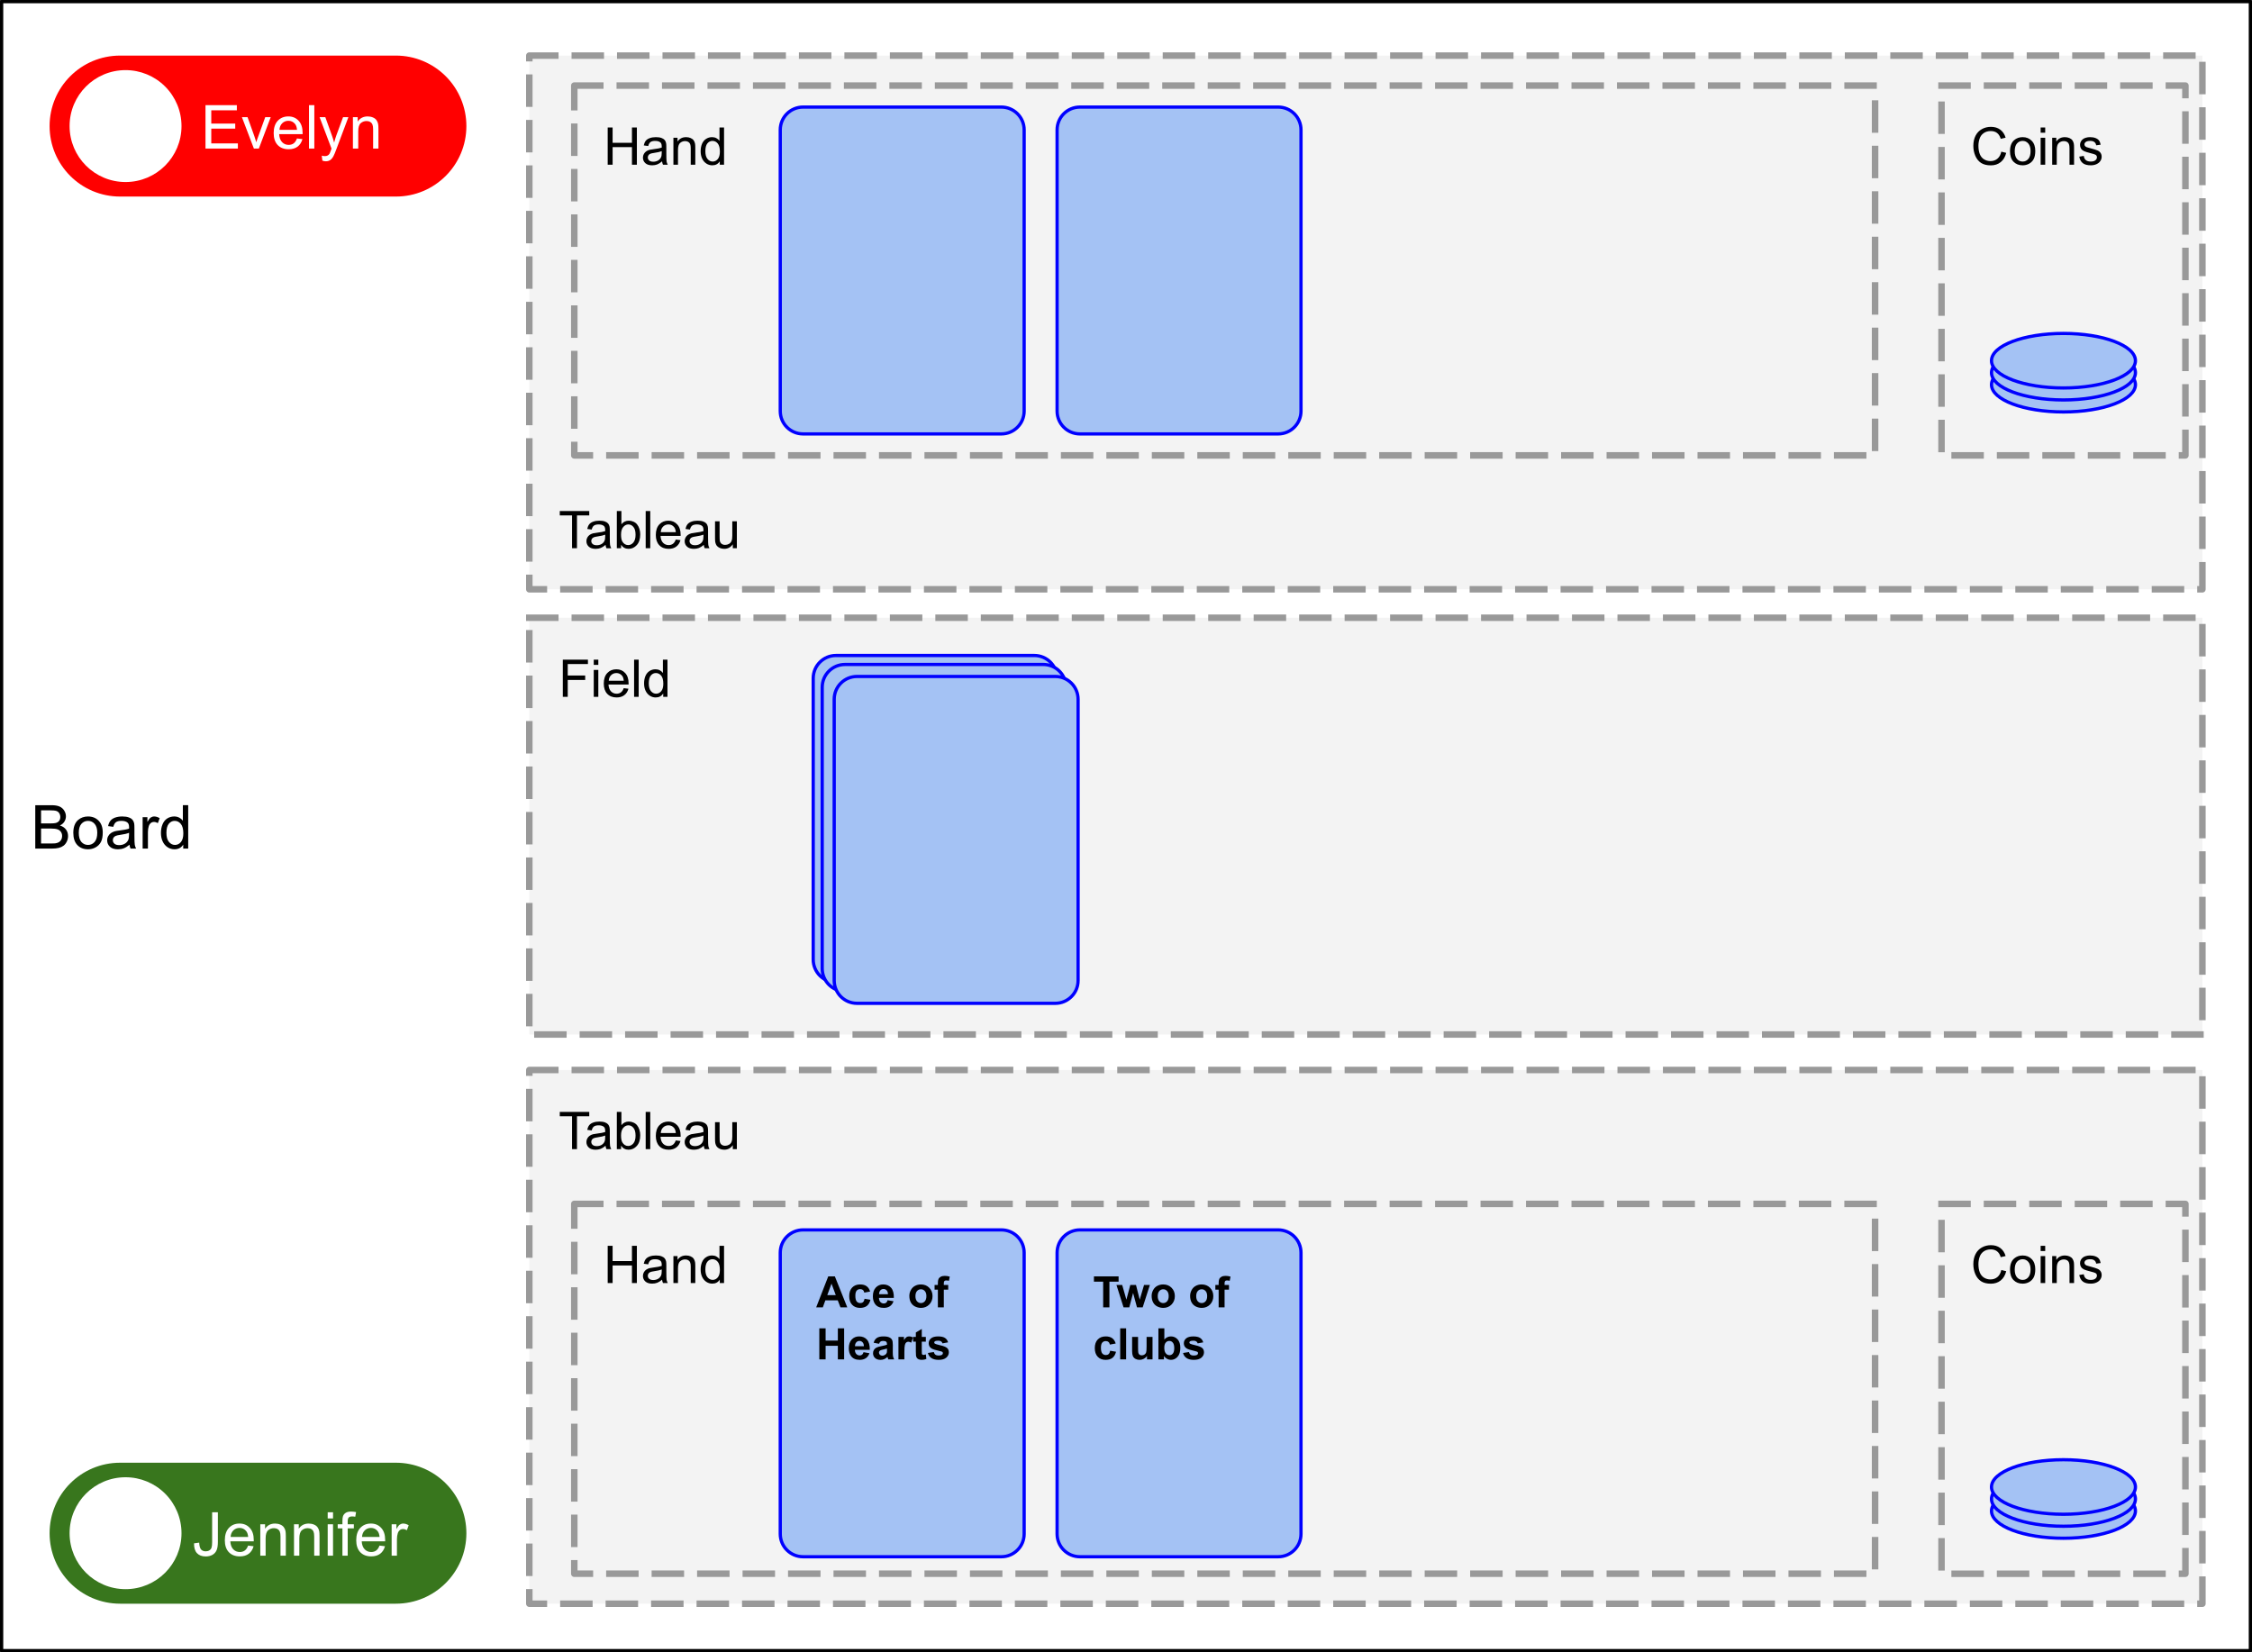 <?xml version="1.0" encoding="UTF-8" standalone="no"?>
<svg
   version="1.1"
   viewBox="0 0 693.315 508.685"
   fill="none"
   stroke="none"
   stroke-linecap="square"
   stroke-miterlimit="10"
   id="svg62"
   sodipodi:docname="board.svg"
   width="693.315"
   height="508.685"
   xmlns:inkscape="http://www.inkscape.org/namespaces/inkscape"
   xmlns:sodipodi="http://sodipodi.sourceforge.net/DTD/sodipodi-0.dtd"
   xmlns="http://www.w3.org/2000/svg"
   xmlns:svg="http://www.w3.org/2000/svg">
  <rect x="0" y="0" width="693.315" height="508.685" fill="#333333" stroke="none"/>
  <defs
     id="defs62" />
  <sodipodi:namedview
     id="namedview62"
     pagecolor="#ffffff"
     bordercolor="#000000"
     borderopacity="0.25"
     inkscape:showpageshadow="2"
     inkscape:pageopacity="0.0"
     inkscape:pagecheckerboard="0"
     inkscape:deskcolor="#d1d1d1"
     showgrid="false" />
  <clipPath
     id="p.0">
    <path
       d="M 0,0 H 960 V 720 H 0 Z"
       clip-rule="nonzero"
       id="path1" />
  </clipPath>
  <g
     clip-path="url(#p.0)"
     id="g62"
     transform="translate(-102.886,-41.038)">
    <path
       fill="#ffffff"
       d="m 103.386,41.538 h 692.315 v 507.685 h -692.315 z"
       fill-rule="evenodd"
       id="path3" />
    <path
       stroke="#000000"
       stroke-width="1"
       stroke-linejoin="round"
       stroke-linecap="butt"
       d="m 103.386,41.538 h 692.315 v 507.685 h -692.315 z"
       fill-rule="evenodd"
       id="path4" />
    <path
       fill="#000000"
       d="m 113.745,302.301 v -13.359 h 5.016 q 1.531,0 2.453,0.406 0.922,0.406 1.438,1.25 0.531,0.844 0.531,1.766 0,0.859 -0.469,1.625 -0.453,0.75 -1.391,1.203 1.203,0.359 1.859,1.219 0.656,0.859 0.656,2.016 0,0.938 -0.406,1.75 -0.391,0.797 -0.984,1.234 -0.578,0.438 -1.453,0.672 -0.875,0.219 -2.156,0.219 z m 1.781,-7.75 h 2.875 q 1.188,0 1.688,-0.141 0.672,-0.203 1.016,-0.672 0.344,-0.469 0.344,-1.172 0,-0.656 -0.328,-1.156 -0.312,-0.516 -0.906,-0.703 -0.594,-0.188 -2.031,-0.188 h -2.656 z m 0,6.172 h 3.312 q 0.859,0 1.203,-0.062 0.609,-0.109 1.016,-0.359 0.422,-0.266 0.688,-0.75 0.266,-0.484 0.266,-1.125 0,-0.75 -0.391,-1.297 -0.375,-0.547 -1.062,-0.766 -0.672,-0.234 -1.953,-0.234 h -3.078 z m 9.928,-3.266 q 0,-2.688 1.484,-3.969 1.25,-1.078 3.047,-1.078 2,0 3.266,1.312 1.266,1.297 1.266,3.609 0,1.859 -0.562,2.938 -0.562,1.062 -1.641,1.656 -1.062,0.594 -2.328,0.594 -2.031,0 -3.281,-1.297 -1.25,-1.312 -1.25,-3.766 z m 1.688,0 q 0,1.859 0.797,2.797 0.813,0.922 2.047,0.922 1.219,0 2.031,-0.922 0.812,-0.938 0.812,-2.844 0,-1.797 -0.812,-2.719 -0.812,-0.922 -2.031,-0.922 -1.234,0 -2.047,0.922 -0.797,0.906 -0.797,2.766 z m 15.61,3.656 q -0.922,0.766 -1.766,1.094 -0.828,0.312 -1.797,0.312 -1.594,0 -2.453,-0.781 -0.859,-0.781 -0.859,-1.984 0,-0.719 0.328,-1.297 0.328,-0.594 0.844,-0.938 0.531,-0.359 1.188,-0.547 0.469,-0.125 1.453,-0.25 1.984,-0.234 2.922,-0.562 0.016,-0.344 0.016,-0.422 0,-1 -0.469,-1.422 -0.625,-0.547 -1.875,-0.547 -1.156,0 -1.703,0.406 -0.547,0.406 -0.812,1.422 l -1.609,-0.219 q 0.219,-1.016 0.719,-1.641 0.5,-0.641 1.453,-0.984 0.953,-0.344 2.188,-0.344 1.25,0 2.016,0.297 0.781,0.281 1.141,0.734 0.375,0.438 0.516,1.109 0.078,0.422 0.078,1.516 v 2.188 q 0,2.281 0.109,2.891 0.109,0.594 0.406,1.156 h -1.703 q -0.266,-0.516 -0.328,-1.188 z m -0.141,-3.672 q -0.891,0.375 -2.672,0.625 -1.016,0.141 -1.438,0.328 -0.422,0.188 -0.656,0.531 -0.219,0.344 -0.219,0.781 0,0.656 0.5,1.094 0.5,0.438 1.453,0.438 0.938,0 1.672,-0.406 0.75,-0.422 1.094,-1.141 0.266,-0.562 0.266,-1.641 z m 4.188,4.859 v -9.672 h 1.469 v 1.469 q 0.562,-1.031 1.031,-1.359 0.484,-0.328 1.062,-0.328 0.828,0 1.688,0.531 l -0.562,1.516 q -0.609,-0.359 -1.203,-0.359 -0.547,0 -0.969,0.328 -0.422,0.328 -0.609,0.891 -0.281,0.875 -0.281,1.922 v 5.062 z m 12.494,0 v -1.219 q -0.906,1.438 -2.703,1.438 -1.156,0 -2.125,-0.641 -0.969,-0.641 -1.5,-1.781 -0.531,-1.141 -0.531,-2.625 0,-1.453 0.484,-2.625 0.484,-1.188 1.438,-1.812 0.969,-0.625 2.172,-0.625 0.875,0 1.547,0.375 0.688,0.359 1.109,0.953 v -4.797 h 1.641 v 13.359 z m -5.172,-4.828 q 0,1.859 0.781,2.781 0.781,0.922 1.844,0.922 1.078,0 1.828,-0.875 0.75,-0.891 0.75,-2.688 0,-1.984 -0.766,-2.906 -0.766,-0.938 -1.891,-0.938 -1.078,0 -1.812,0.891 -0.734,0.891 -0.734,2.812 z"
       fill-rule="nonzero"
       id="path5" />
    <path
       fill="#f3f3f3"
       d="m 265.845,231.223 h 515.087 v 128.315 h -515.087 z"
       fill-rule="evenodd"
       id="path6" />
    <path
       stroke="#999999"
       stroke-width="2"
       stroke-linejoin="round"
       stroke-linecap="butt"
       stroke-dasharray="8, 6"
       d="m 265.845,231.223 h 515.087 v 128.315 h -515.087 z"
       fill-rule="evenodd"
       id="path7" />
    <path
       fill="#000000"
       d="m 276.158,255.583 v -11.453 h 7.734 v 1.344 h -6.219 v 3.547 h 5.375 v 1.359 h -5.375 v 5.203 z m 9.523,-9.844 v -1.609 h 1.406 v 1.609 z m 0,9.844 v -8.297 h 1.406 v 8.297 z m 9.227,-2.672 1.453,0.172 q -0.344,1.281 -1.281,1.984 -0.922,0.703 -2.359,0.703 -1.828,0 -2.891,-1.125 -1.062,-1.125 -1.062,-3.141 0,-2.094 1.078,-3.25 1.078,-1.156 2.797,-1.156 1.656,0 2.703,1.141 1.062,1.125 1.062,3.172 0,0.125 0,0.375 h -6.188 q 0.078,1.375 0.766,2.109 0.703,0.719 1.734,0.719 0.781,0 1.328,-0.406 0.547,-0.406 0.859,-1.297 z m -4.609,-2.281 h 4.625 q -0.094,-1.047 -0.531,-1.562 -0.672,-0.812 -1.734,-0.812 -0.969,0 -1.641,0.656 -0.656,0.641 -0.719,1.719 z m 7.805,4.953 v -11.453 h 1.406 v 11.453 z m 8.961,0 v -1.047 q -0.781,1.234 -2.312,1.234 -1,0 -1.828,-0.547 -0.828,-0.547 -1.297,-1.531 -0.453,-0.984 -0.453,-2.25 0,-1.25 0.406,-2.25 0.422,-1.016 1.25,-1.547 0.828,-0.547 1.859,-0.547 0.75,0 1.328,0.312 0.594,0.312 0.953,0.828 v -4.109 h 1.406 v 11.453 z m -4.438,-4.141 q 0,1.594 0.672,2.391 0.672,0.781 1.578,0.781 0.922,0 1.562,-0.75 0.656,-0.766 0.656,-2.312 0,-1.703 -0.656,-2.5 -0.656,-0.797 -1.625,-0.797 -0.938,0 -1.562,0.766 -0.625,0.766 -0.625,2.422 z"
       fill-rule="nonzero"
       id="path8" />
    <path
       fill="#f3f3f3"
       d="m 265.845,370.467 h 515.087 v 164.315 h -515.087 z"
       fill-rule="evenodd"
       id="path9" />
    <path
       stroke="#999999"
       stroke-width="2"
       stroke-linejoin="round"
       stroke-linecap="butt"
       stroke-dasharray="8, 6"
       d="m 265.845,370.467 h 515.087 v 164.315 h -515.087 z"
       fill-rule="evenodd"
       id="path10" />
    <path
       fill="#000000"
       d="M 279.001,394.827 V 384.718 h -3.781 v -1.344 h 9.078 v 1.344 h -3.781 v 10.109 z m 10.312,-1.031 q -0.781,0.672 -1.5,0.953 -0.719,0.266 -1.547,0.266 -1.375,0 -2.109,-0.672 -0.734,-0.672 -0.734,-1.703 0,-0.609 0.281,-1.109 0.281,-0.516 0.719,-0.812 0.453,-0.312 1.016,-0.469 0.422,-0.109 1.25,-0.203 1.703,-0.203 2.516,-0.484 0,-0.297 0,-0.375 0,-0.859 -0.391,-1.203 -0.547,-0.484 -1.609,-0.484 -0.984,0 -1.469,0.359 -0.469,0.344 -0.688,1.219 l -1.375,-0.188 q 0.188,-0.875 0.609,-1.422 0.438,-0.547 1.25,-0.828 0.812,-0.297 1.875,-0.297 1.062,0 1.719,0.25 0.672,0.25 0.984,0.625 0.312,0.375 0.438,0.953 0.078,0.359 0.078,1.297 v 1.875 q 0,1.969 0.078,2.484 0.094,0.516 0.359,1 h -1.469 q -0.219,-0.438 -0.281,-1.031 z m -0.109,-3.141 q -0.766,0.312 -2.297,0.531 -0.875,0.125 -1.234,0.281 -0.359,0.156 -0.562,0.469 -0.188,0.297 -0.188,0.656 0,0.562 0.422,0.938 0.438,0.375 1.25,0.375 0.812,0 1.438,-0.344 0.641,-0.359 0.938,-0.984 0.234,-0.469 0.234,-1.406 z m 4.898,4.172 h -1.312 v -11.453 h 1.406 v 4.078 q 0.891,-1.109 2.281,-1.109 0.766,0 1.438,0.312 0.688,0.297 1.125,0.859 0.453,0.562 0.703,1.359 0.25,0.781 0.25,1.672 0,2.141 -1.062,3.312 -1.047,1.156 -2.531,1.156 -1.469,0 -2.297,-1.234 z m -0.016,-4.219 q 0,1.5 0.406,2.156 0.656,1.094 1.797,1.094 0.922,0 1.594,-0.797 0.672,-0.812 0.672,-2.391 0,-1.625 -0.656,-2.391 -0.641,-0.781 -1.547,-0.781 -0.922,0 -1.594,0.797 -0.672,0.797 -0.672,2.312 z m 7.586,4.219 v -11.453 h 1.406 v 11.453 z m 9.258,-2.672 1.453,0.172 q -0.344,1.281 -1.281,1.984 -0.922,0.703 -2.359,0.703 -1.828,0 -2.891,-1.125 -1.062,-1.125 -1.062,-3.141 0,-2.094 1.078,-3.25 1.078,-1.156 2.797,-1.156 1.656,0 2.703,1.141 1.062,1.125 1.062,3.172 0,0.125 0,0.375 h -6.188 q 0.078,1.375 0.766,2.109 0.703,0.719 1.734,0.719 0.781,0 1.328,-0.406 0.547,-0.406 0.859,-1.297 z m -4.609,-2.281 h 4.625 q -0.094,-1.047 -0.531,-1.562 -0.672,-0.812 -1.734,-0.812 -0.969,0 -1.641,0.656 -0.656,0.641 -0.719,1.719 z m 13.242,3.922 q -0.781,0.672 -1.5,0.953 -0.719,0.266 -1.547,0.266 -1.375,0 -2.109,-0.672 -0.734,-0.672 -0.734,-1.703 0,-0.609 0.281,-1.109 0.281,-0.516 0.719,-0.812 0.453,-0.312 1.016,-0.469 0.422,-0.109 1.25,-0.203 1.703,-0.203 2.516,-0.484 0,-0.297 0,-0.375 0,-0.859 -0.391,-1.203 -0.547,-0.484 -1.609,-0.484 -0.984,0 -1.469,0.359 -0.469,0.344 -0.688,1.219 l -1.375,-0.188 q 0.188,-0.875 0.609,-1.422 0.438,-0.547 1.25,-0.828 0.812,-0.297 1.875,-0.297 1.062,0 1.719,0.25 0.672,0.25 0.984,0.625 0.312,0.375 0.438,0.953 0.078,0.359 0.078,1.297 v 1.875 q 0,1.969 0.078,2.484 0.094,0.516 0.359,1 h -1.469 q -0.219,-0.438 -0.281,-1.031 z m -0.109,-3.141 q -0.766,0.312 -2.297,0.531 -0.875,0.125 -1.234,0.281 -0.359,0.156 -0.562,0.469 -0.188,0.297 -0.188,0.656 0,0.562 0.422,0.938 0.438,0.375 1.25,0.375 0.812,0 1.438,-0.344 0.641,-0.359 0.938,-0.984 0.234,-0.469 0.234,-1.406 z m 9.039,4.172 v -1.219 q -0.969,1.406 -2.641,1.406 -0.734,0 -1.375,-0.281 -0.625,-0.281 -0.938,-0.703 -0.312,-0.438 -0.438,-1.047 -0.078,-0.422 -0.078,-1.312 v -5.141 h 1.406 v 4.594 q 0,1.109 0.078,1.484 0.141,0.562 0.562,0.875 0.438,0.312 1.062,0.312 0.641,0 1.188,-0.312 0.562,-0.328 0.781,-0.891 0.234,-0.562 0.234,-1.625 v -4.438 h 1.406 v 8.297 z"
       fill-rule="nonzero"
       id="path11" />
    <path
       fill="#000000"
       fill-opacity="0"
       d="m 700.614,411.698 h 75.087 V 525.556 H 700.614 Z"
       fill-rule="evenodd"
       id="path12" />
    <path
       stroke="#999999"
       stroke-width="2"
       stroke-linejoin="round"
       stroke-linecap="butt"
       stroke-dasharray="8, 6"
       d="m 700.614,411.698 h 75.087 V 525.556 H 700.614 Z"
       fill-rule="evenodd"
       id="path13" />
    <path
       fill="#000000"
       d="m 719.02,432.043 1.516,0.375 q -0.469,1.875 -1.719,2.859 -1.234,0.984 -3.016,0.984 -1.859,0 -3.016,-0.75 -1.156,-0.766 -1.766,-2.188 -0.609,-1.438 -0.609,-3.078 0,-1.797 0.688,-3.125 0.688,-1.328 1.938,-2.016 1.266,-0.703 2.781,-0.703 1.719,0 2.891,0.875 1.172,0.875 1.641,2.469 l -1.5,0.344 q -0.391,-1.25 -1.156,-1.812 -0.75,-0.578 -1.906,-0.578 -1.312,0 -2.203,0.641 -0.891,0.625 -1.25,1.703 -0.359,1.062 -0.359,2.188 0,1.469 0.422,2.562 0.438,1.078 1.328,1.625 0.906,0.531 1.953,0.531 1.266,0 2.141,-0.734 0.891,-0.734 1.203,-2.172 z m 2.68,-0.141 q 0,-2.297 1.281,-3.406 1.078,-0.922 2.609,-0.922 1.719,0 2.797,1.125 1.094,1.109 1.094,3.094 0,1.594 -0.484,2.516 -0.484,0.922 -1.406,1.438 -0.906,0.5 -2,0.5 -1.734,0 -2.812,-1.109 -1.078,-1.125 -1.078,-3.234 z m 1.453,0 q 0,1.594 0.688,2.391 0.703,0.797 1.75,0.797 1.047,0 1.734,-0.797 0.703,-0.797 0.703,-2.438 0,-1.531 -0.703,-2.328 -0.688,-0.797 -1.734,-0.797 -1.047,0 -1.75,0.797 -0.688,0.781 -0.688,2.375 z m 7.977,-5.688 v -1.609 h 1.406 v 1.609 z m 0,9.844 v -8.297 h 1.406 v 8.297 z m 3.555,0 v -8.297 h 1.266 v 1.172 q 0.906,-1.359 2.641,-1.359 0.75,0 1.375,0.266 0.625,0.266 0.938,0.703 0.312,0.438 0.438,1.047 0.078,0.391 0.078,1.359 v 5.109 h -1.406 v -5.047 q 0,-0.859 -0.172,-1.281 -0.156,-0.438 -0.578,-0.688 -0.406,-0.25 -0.969,-0.25 -0.906,0 -1.562,0.578 -0.641,0.562 -0.641,2.156 v 4.531 z m 8.336,-2.484 1.391,-0.219 q 0.109,0.844 0.641,1.297 0.547,0.438 1.5,0.438 0.969,0 1.438,-0.391 0.469,-0.406 0.469,-0.938 0,-0.469 -0.406,-0.75 -0.297,-0.188 -1.438,-0.469 -1.547,-0.391 -2.156,-0.672 -0.594,-0.297 -0.906,-0.797 -0.297,-0.5 -0.297,-1.109 0,-0.562 0.25,-1.031 0.25,-0.469 0.688,-0.781 0.328,-0.25 0.891,-0.406 0.578,-0.172 1.219,-0.172 0.984,0 1.719,0.281 0.734,0.281 1.078,0.766 0.359,0.469 0.5,1.281 l -1.375,0.188 q -0.094,-0.641 -0.547,-1 -0.453,-0.359 -1.266,-0.359 -0.969,0 -1.391,0.328 -0.406,0.312 -0.406,0.734 0,0.281 0.172,0.5 0.172,0.219 0.531,0.375 0.219,0.078 1.25,0.359 1.484,0.391 2.078,0.656 0.594,0.25 0.922,0.734 0.344,0.484 0.344,1.203 0,0.703 -0.422,1.328 -0.406,0.609 -1.188,0.953 -0.766,0.344 -1.734,0.344 -1.625,0 -2.469,-0.672 -0.844,-0.672 -1.078,-2 z"
       fill-rule="nonzero"
       id="path14" />
    <path
       fill="#000000"
       fill-opacity="0"
       d="M 279.693,411.693 H 680.165 V 525.551 H 279.693 Z"
       fill-rule="evenodd"
       id="path15" />
    <path
       stroke="#999999"
       stroke-width="2"
       stroke-linejoin="round"
       stroke-linecap="butt"
       stroke-dasharray="8, 6"
       d="M 279.693,411.693 H 680.165 V 525.551 H 279.693 Z"
       fill-rule="evenodd"
       id="path16" />
    <path
       fill="#000000"
       d="m 289.974,436.053 v -11.453 h 1.516 v 4.703 h 5.953 v -4.703 h 1.516 v 11.453 h -1.516 v -5.406 h -5.953 v 5.406 z m 16.742,-1.031 q -0.781,0.672 -1.5,0.953 -0.719,0.266 -1.547,0.266 -1.375,0 -2.109,-0.672 -0.734,-0.672 -0.734,-1.703 0,-0.609 0.281,-1.109 0.281,-0.516 0.719,-0.812 0.453,-0.312 1.016,-0.469 0.422,-0.109 1.25,-0.203 1.703,-0.203 2.516,-0.484 0,-0.297 0,-0.375 0,-0.859 -0.391,-1.203 -0.547,-0.484 -1.609,-0.484 -0.984,0 -1.469,0.359 -0.469,0.344 -0.688,1.219 l -1.375,-0.188 q 0.188,-0.875 0.609,-1.422 0.438,-0.547 1.25,-0.828 0.812,-0.297 1.875,-0.297 1.062,0 1.719,0.25 0.672,0.25 0.984,0.625 0.312,0.375 0.438,0.953 0.078,0.359 0.078,1.297 v 1.875 q 0,1.969 0.078,2.484 0.094,0.516 0.359,1 h -1.469 q -0.219,-0.438 -0.281,-1.031 z m -0.109,-3.141 q -0.766,0.312 -2.297,0.531 -0.875,0.125 -1.234,0.281 -0.359,0.156 -0.562,0.469 -0.188,0.297 -0.188,0.656 0,0.562 0.422,0.938 0.438,0.375 1.25,0.375 0.812,0 1.438,-0.344 0.641,-0.359 0.938,-0.984 0.234,-0.469 0.234,-1.406 z m 3.602,4.172 v -8.297 h 1.266 v 1.172 q 0.906,-1.359 2.641,-1.359 0.75,0 1.375,0.266 0.625,0.266 0.938,0.703 0.312,0.438 0.438,1.047 0.078,0.391 0.078,1.359 v 5.109 h -1.406 v -5.047 q 0,-0.859 -0.172,-1.281 -0.156,-0.438 -0.578,-0.688 -0.406,-0.25 -0.969,-0.25 -0.906,0 -1.562,0.578 -0.641,0.562 -0.641,2.156 v 4.531 z m 14.273,0 v -1.047 q -0.781,1.234 -2.312,1.234 -1,0 -1.828,-0.547 -0.828,-0.547 -1.297,-1.531 -0.453,-0.984 -0.453,-2.25 0,-1.25 0.406,-2.25 0.422,-1.016 1.25,-1.547 0.828,-0.547 1.859,-0.547 0.75,0 1.328,0.312 0.594,0.312 0.953,0.828 v -4.109 h 1.406 v 11.453 z m -4.438,-4.141 q 0,1.594 0.672,2.391 0.672,0.781 1.578,0.781 0.922,0 1.562,-0.75 0.656,-0.766 0.656,-2.312 0,-1.703 -0.656,-2.5 -0.656,-0.797 -1.625,-0.797 -0.938,0 -1.562,0.766 -0.625,0.766 -0.625,2.422 z"
       fill-rule="nonzero"
       id="path17" />
    <path
       fill="#ff0000"
       d="m 118.155,79.853 v 0 c 0,-11.985 9.716,-21.701 21.701,-21.701 h 84.913 v 0 c 5.755,0 11.275,2.286 15.345,6.356 4.07,4.07 6.356,9.589 6.356,15.345 v 0 0 c 0,11.985 -9.716,21.701 -21.701,21.701 h -84.913 c -11.985,0 -21.701,-9.716 -21.701,-21.701 z"
       fill-rule="evenodd"
       id="path18" />
    <path
       fill="#ffffff"
       d="M 166.15,86.773 V 73.414 h 9.656 v 1.578 h -7.875 v 4.094 h 7.375 v 1.562 h -7.375 v 4.547 h 8.188 v 1.578 z m 14.897,0 -3.688,-9.672 h 1.734 l 2.078,5.797 q 0.328,0.938 0.625,1.938 0.203,-0.766 0.609,-1.828 l 2.141,-5.906 h 1.688 l -3.656,9.672 z m 13.266,-3.109 1.688,0.203 q -0.406,1.484 -1.484,2.312 -1.078,0.812 -2.766,0.812 -2.125,0 -3.375,-1.297 -1.234,-1.312 -1.234,-3.672 0,-2.453 1.25,-3.797 1.266,-1.344 3.266,-1.344 1.938,0 3.156,1.328 1.234,1.312 1.234,3.703 0,0.156 0,0.438 h -7.219 q 0.094,1.594 0.906,2.453 0.812,0.844 2.016,0.844 0.906,0 1.547,-0.469 0.641,-0.484 1.016,-1.516 z m -5.391,-2.656 h 5.406 q -0.109,-1.219 -0.625,-1.828 -0.781,-0.953 -2.031,-0.953 -1.125,0 -1.906,0.766 -0.766,0.75 -0.844,2.016 z m 9.094,5.766 V 73.414 h 1.641 V 86.773 Z m 4.114,3.719 -0.188,-1.531 q 0.547,0.141 0.938,0.141 0.547,0 0.875,-0.188 0.328,-0.172 0.547,-0.5 0.156,-0.25 0.5,-1.219 0.047,-0.141 0.141,-0.406 l -3.672,-9.688 h 1.766 l 2.016,5.594 q 0.391,1.078 0.703,2.25 0.281,-1.125 0.672,-2.203 l 2.078,-5.641 h 1.641 l -3.688,9.828 q -0.594,1.609 -0.922,2.203 -0.438,0.812 -1,1.188 -0.562,0.375 -1.344,0.375 -0.484,0 -1.062,-0.203 z m 9.406,-3.719 v -9.672 h 1.469 v 1.375 q 1.062,-1.594 3.078,-1.594 0.875,0 1.609,0.312 0.734,0.312 1.094,0.828 0.375,0.5 0.516,1.203 0.094,0.453 0.094,1.594 v 5.953 h -1.641 v -5.891 q 0,-1 -0.203,-1.484 -0.188,-0.5 -0.672,-0.797 -0.484,-0.297 -1.141,-0.297 -1.047,0 -1.812,0.672 -0.75,0.656 -0.75,2.516 v 5.281 z"
       fill-rule="nonzero"
       id="path19" />
    <path
       fill="#ffffff"
       d="m 124.31,79.853 v 0 c 0,-9.515 7.713,-17.228 17.228,-17.228 v 0 c 4.569,0 8.951,1.815 12.182,5.046 3.231,3.231 5.046,7.613 5.046,12.182 v 0 c 0,9.515 -7.713,17.228 -17.228,17.228 v 0 c -9.515,0 -17.228,-7.713 -17.228,-17.228 z"
       fill-rule="evenodd"
       id="path20" />
    <path
       fill="#f3f3f3"
       d="m 265.845,58.152 h 515.087 V 222.467 h -515.087 z"
       fill-rule="evenodd"
       id="path21" />
    <path
       stroke="#999999"
       stroke-width="2"
       stroke-linejoin="round"
       stroke-linecap="butt"
       stroke-dasharray="8, 6"
       d="m 265.845,58.152 h 515.087 V 222.467 h -515.087 z"
       fill-rule="evenodd"
       id="path22" />
    <path
       fill="#000000"
       d="m 279.001,209.827 v -10.109 h -3.781 v -1.344 h 9.078 v 1.344 h -3.781 v 10.109 z m 10.312,-1.031 q -0.781,0.672 -1.5,0.953 -0.719,0.266 -1.547,0.266 -1.375,0 -2.109,-0.672 -0.734,-0.672 -0.734,-1.703 0,-0.609 0.281,-1.109 0.281,-0.516 0.719,-0.812 0.453,-0.312 1.016,-0.469 0.422,-0.109 1.25,-0.203 1.703,-0.203 2.516,-0.484 0,-0.297 0,-0.375 0,-0.859 -0.391,-1.203 -0.547,-0.484 -1.609,-0.484 -0.984,0 -1.469,0.359 -0.469,0.344 -0.688,1.219 l -1.375,-0.188 q 0.188,-0.875 0.609,-1.422 0.438,-0.547 1.25,-0.828 0.812,-0.297 1.875,-0.297 1.062,0 1.719,0.25 0.672,0.25 0.984,0.625 0.312,0.375 0.438,0.953 0.078,0.359 0.078,1.297 v 1.875 q 0,1.969 0.078,2.484 0.094,0.516 0.359,1 h -1.469 q -0.219,-0.438 -0.281,-1.031 z m -0.109,-3.141 q -0.766,0.312 -2.297,0.531 -0.875,0.125 -1.234,0.281 -0.359,0.156 -0.562,0.469 -0.188,0.297 -0.188,0.656 0,0.562 0.422,0.938 0.438,0.375 1.25,0.375 0.812,0 1.438,-0.344 0.641,-0.359 0.938,-0.984 0.234,-0.469 0.234,-1.406 z m 4.898,4.172 h -1.312 v -11.453 h 1.406 v 4.078 q 0.891,-1.109 2.281,-1.109 0.766,0 1.438,0.312 0.688,0.297 1.125,0.859 0.453,0.562 0.703,1.359 0.25,0.781 0.25,1.672 0,2.141 -1.062,3.312 -1.047,1.156 -2.531,1.156 -1.469,0 -2.297,-1.234 z m -0.016,-4.219 q 0,1.5 0.406,2.156 0.656,1.094 1.797,1.094 0.922,0 1.594,-0.797 0.672,-0.812 0.672,-2.391 0,-1.625 -0.656,-2.391 -0.641,-0.781 -1.547,-0.781 -0.922,0 -1.594,0.797 -0.672,0.797 -0.672,2.312 z m 7.586,4.219 v -11.453 h 1.406 v 11.453 z m 9.258,-2.672 1.453,0.172 q -0.344,1.281 -1.281,1.984 -0.922,0.703 -2.359,0.703 -1.828,0 -2.891,-1.125 -1.062,-1.125 -1.062,-3.141 0,-2.094 1.078,-3.25 1.078,-1.156 2.797,-1.156 1.656,0 2.703,1.141 1.062,1.125 1.062,3.172 0,0.125 0,0.375 h -6.188 q 0.078,1.375 0.766,2.109 0.703,0.719 1.734,0.719 0.781,0 1.328,-0.406 0.547,-0.406 0.859,-1.297 z m -4.609,-2.281 h 4.625 q -0.094,-1.047 -0.531,-1.562 -0.672,-0.812 -1.734,-0.812 -0.969,0 -1.641,0.656 -0.656,0.641 -0.719,1.719 z m 13.242,3.922 q -0.781,0.672 -1.5,0.953 -0.719,0.266 -1.547,0.266 -1.375,0 -2.109,-0.672 -0.734,-0.672 -0.734,-1.703 0,-0.609 0.281,-1.109 0.281,-0.516 0.719,-0.812 0.453,-0.312 1.016,-0.469 0.422,-0.109 1.25,-0.203 1.703,-0.203 2.516,-0.484 0,-0.297 0,-0.375 0,-0.859 -0.391,-1.203 -0.547,-0.484 -1.609,-0.484 -0.984,0 -1.469,0.359 -0.469,0.344 -0.688,1.219 l -1.375,-0.188 q 0.188,-0.875 0.609,-1.422 0.438,-0.547 1.25,-0.828 0.812,-0.297 1.875,-0.297 1.062,0 1.719,0.25 0.672,0.25 0.984,0.625 0.312,0.375 0.438,0.953 0.078,0.359 0.078,1.297 v 1.875 q 0,1.969 0.078,2.484 0.094,0.516 0.359,1 h -1.469 q -0.219,-0.438 -0.281,-1.031 z m -0.109,-3.141 q -0.766,0.312 -2.297,0.531 -0.875,0.125 -1.234,0.281 -0.359,0.156 -0.562,0.469 -0.188,0.297 -0.188,0.656 0,0.562 0.422,0.938 0.438,0.375 1.25,0.375 0.812,0 1.438,-0.344 0.641,-0.359 0.938,-0.984 0.234,-0.469 0.234,-1.406 z m 9.039,4.172 v -1.219 q -0.969,1.406 -2.641,1.406 -0.734,0 -1.375,-0.281 -0.625,-0.281 -0.938,-0.703 -0.312,-0.438 -0.438,-1.047 -0.078,-0.422 -0.078,-1.312 v -5.141 h 1.406 v 4.594 q 0,1.109 0.078,1.484 0.141,0.562 0.562,0.875 0.438,0.312 1.062,0.312 0.641,0 1.188,-0.312 0.562,-0.328 0.781,-0.891 0.234,-0.562 0.234,-1.625 v -4.438 h 1.406 v 8.297 z"
       fill-rule="nonzero"
       id="path23" />
    <path
       fill="#38761d"
       d="m 118.155,513.079 v 0 c 0,-11.985 9.716,-21.701 21.701,-21.701 h 84.913 v 0 c 5.755,0 11.275,2.286 15.345,6.356 4.07,4.07 6.356,9.589 6.356,15.345 v 0 0 c 0,11.985 -9.716,21.701 -21.701,21.701 h -84.913 c -11.985,0 -21.701,-9.716 -21.701,-21.701 z"
       fill-rule="evenodd"
       id="path24" />
    <path
       fill="#ffffff"
       d="m 162.616,516.202 1.594,-0.219 q 0.078,1.531 0.578,2.109 0.516,0.562 1.422,0.562 0.656,0 1.141,-0.297 0.484,-0.312 0.656,-0.828 0.188,-0.531 0.188,-1.688 v -9.203 h 1.766 v 9.109 q 0,1.672 -0.406,2.594 -0.406,0.922 -1.281,1.406 -0.875,0.484 -2.062,0.484 -1.75,0 -2.688,-1.016 -0.938,-1.016 -0.906,-3.016 z m 16.656,0.688 1.688,0.203 q -0.406,1.484 -1.484,2.312 -1.078,0.812 -2.766,0.812 -2.125,0 -3.375,-1.297 -1.234,-1.312 -1.234,-3.672 0,-2.453 1.25,-3.797 1.266,-1.344 3.266,-1.344 1.938,0 3.156,1.328 1.234,1.312 1.234,3.703 0,0.156 0,0.438 h -7.219 q 0.094,1.594 0.906,2.453 0.812,0.844 2.016,0.844 0.906,0 1.547,-0.469 0.641,-0.484 1.016,-1.516 z m -5.391,-2.656 h 5.406 q -0.109,-1.219 -0.625,-1.828 -0.781,-0.953 -2.031,-0.953 -1.125,0 -1.906,0.766 -0.766,0.75 -0.844,2.016 z m 9.141,5.766 v -9.672 h 1.469 v 1.375 q 1.062,-1.594 3.078,-1.594 0.875,0 1.609,0.312 0.734,0.312 1.094,0.828 0.375,0.5 0.516,1.203 0.094,0.453 0.094,1.594 v 5.953 h -1.641 v -5.891 q 0,-1 -0.203,-1.484 -0.188,-0.5 -0.672,-0.797 -0.484,-0.297 -1.141,-0.297 -1.047,0 -1.812,0.672 -0.75,0.656 -0.75,2.516 v 5.281 z m 10.376,0 v -9.672 h 1.469 v 1.375 q 1.062,-1.594 3.078,-1.594 0.875,0 1.609,0.312 0.734,0.312 1.094,0.828 0.375,0.5 0.516,1.203 0.094,0.453 0.094,1.594 v 5.953 h -1.641 v -5.891 q 0,-1 -0.203,-1.484 -0.188,-0.5 -0.672,-0.797 -0.484,-0.297 -1.141,-0.297 -1.047,0 -1.812,0.672 -0.75,0.656 -0.75,2.516 v 5.281 z M 203.774,508.53 v -1.891 h 1.641 V 508.53 Z m 0,11.469 v -9.672 h 1.641 v 9.672 z m 4.535,0 v -8.406 h -1.453 v -1.266 h 1.453 v -1.031 q 0,-0.969 0.172,-1.453 0.234,-0.641 0.828,-1.031 0.594,-0.391 1.672,-0.391 0.688,0 1.531,0.156 l -0.25,1.438 q -0.5,-0.094 -0.953,-0.094 -0.75,0 -1.062,0.328 -0.312,0.312 -0.312,1.188 v 0.891 h 1.891 v 1.266 h -1.891 v 8.406 z m 11.418,-3.109 1.688,0.203 q -0.406,1.484 -1.484,2.312 -1.078,0.812 -2.766,0.812 -2.125,0 -3.375,-1.297 -1.234,-1.312 -1.234,-3.672 0,-2.453 1.25,-3.797 1.266,-1.344 3.266,-1.344 1.938,0 3.156,1.328 1.234,1.312 1.234,3.703 0,0.156 0,0.438 h -7.219 q 0.094,1.594 0.906,2.453 0.812,0.844 2.016,0.844 0.906,0 1.547,-0.469 0.641,-0.484 1.016,-1.516 z m -5.391,-2.656 h 5.406 q -0.109,-1.219 -0.625,-1.828 -0.781,-0.953 -2.031,-0.953 -1.125,0 -1.906,0.766 -0.766,0.75 -0.844,2.016 z m 9.126,5.766 v -9.672 h 1.469 v 1.469 q 0.562,-1.031 1.031,-1.359 0.484,-0.328 1.062,-0.328 0.828,0 1.688,0.531 l -0.562,1.516 q -0.609,-0.359 -1.203,-0.359 -0.547,0 -0.969,0.328 -0.422,0.328 -0.609,0.891 -0.281,0.875 -0.281,1.922 v 5.062 z"
       fill-rule="nonzero"
       id="path25" />
    <path
       fill="#ffffff"
       d="m 124.31,513.079 v 0 c 0,-9.515 7.713,-17.228 17.228,-17.228 v 0 c 4.569,0 8.951,1.815 12.182,5.046 3.231,3.231 5.046,7.613 5.046,12.182 v 0 c 0,9.515 -7.713,17.228 -17.228,17.228 v 0 c -9.515,0 -17.228,-7.713 -17.228,-17.228 z"
       fill-rule="evenodd"
       id="path26" />
    <path
       fill="#a4c2f4"
       d="m 343.101,426.718 v 0 c 0,-3.878 3.144,-7.022 7.022,-7.022 h 61.042 c 1.862,0 3.648,0.74 4.965,2.057 1.317,1.317 2.057,3.103 2.057,4.965 v 86.586 c 0,3.878 -3.144,7.022 -7.022,7.022 h -61.042 c -3.878,0 -7.022,-3.144 -7.022,-7.022 z"
       fill-rule="evenodd"
       id="path27" />
    <path
       stroke="#0000ff"
       stroke-width="1"
       stroke-linejoin="round"
       stroke-linecap="butt"
       d="m 343.101,426.718 v 0 c 0,-3.878 3.144,-7.022 7.022,-7.022 h 61.042 c 1.862,0 3.648,0.74 4.965,2.057 1.317,1.317 2.057,3.103 2.057,4.965 v 86.586 c 0,3.878 -3.144,7.022 -7.022,7.022 h -61.042 c -3.878,0 -7.022,-3.144 -7.022,-7.022 z"
       fill-rule="evenodd"
       id="path28" />
    <path
       fill="#000000"
       d="m 363.736,443.552 h -2.094 l -0.844,-2.172 h -3.812 l -0.781,2.172 h -2.047 l 3.719,-9.547 h 2.031 z m -3.547,-3.781 -1.312,-3.531 -1.297,3.531 z m 10.578,-1.094 -1.797,0.328 q -0.094,-0.531 -0.422,-0.797 -0.328,-0.281 -0.828,-0.281 -0.688,0 -1.094,0.469 -0.406,0.469 -0.406,1.578 0,1.234 0.406,1.75 0.422,0.5 1.109,0.5 0.531,0 0.859,-0.297 0.328,-0.297 0.469,-1.031 l 1.797,0.312 q -0.281,1.234 -1.078,1.875 -0.797,0.625 -2.125,0.625 -1.516,0 -2.422,-0.953 -0.906,-0.953 -0.906,-2.656 0,-1.703 0.906,-2.656 0.906,-0.953 2.453,-0.953 1.266,0 2,0.547 0.75,0.531 1.078,1.641 z m 5.381,2.672 1.828,0.312 q -0.344,1 -1.109,1.531 -0.766,0.516 -1.891,0.516 -1.812,0 -2.672,-1.172 -0.688,-0.953 -0.688,-2.391 0,-1.719 0.891,-2.688 0.906,-0.969 2.281,-0.969 1.547,0 2.438,1.016 0.891,1.016 0.844,3.125 h -4.578 q 0.016,0.812 0.438,1.266 0.422,0.453 1.062,0.453 0.422,0 0.719,-0.234 0.297,-0.234 0.438,-0.766 z m 0.109,-1.844 q -0.016,-0.797 -0.406,-1.203 -0.391,-0.422 -0.953,-0.422 -0.594,0 -0.984,0.438 -0.391,0.438 -0.391,1.188 z m 6.584,0.5 q 0,-0.922 0.453,-1.766 0.453,-0.859 1.266,-1.297 0.828,-0.453 1.844,-0.453 1.562,0 2.562,1.016 1.016,1.016 1.016,2.578 0,1.562 -1.016,2.594 -1.016,1.031 -2.547,1.031 -0.953,0 -1.812,-0.422 -0.859,-0.438 -1.312,-1.266 -0.453,-0.828 -0.453,-2.016 z m 1.875,0.094 q 0,1.031 0.484,1.578 0.5,0.547 1.203,0.547 0.719,0 1.203,-0.547 0.484,-0.547 0.484,-1.594 0,-1.016 -0.484,-1.562 -0.484,-0.547 -1.203,-0.547 -0.703,0 -1.203,0.547 -0.484,0.547 -0.484,1.578 z m 5.891,-3.453 h 1.016 v -0.531 q 0,-0.859 0.188,-1.281 0.188,-0.438 0.672,-0.703 0.5,-0.281 1.266,-0.281 0.781,0 1.531,0.234 l -0.25,1.281 q -0.438,-0.109 -0.844,-0.109 -0.391,0 -0.562,0.188 -0.172,0.188 -0.172,0.703 v 0.5 h 1.359 v 1.438 h -1.359 v 5.469 h -1.828 v -5.469 h -1.016 z"
       fill-rule="nonzero"
       id="path29" />
    <path
       fill="#000000"
       d="m 355.127,459.552 v -9.547 h 1.938 v 3.766 h 3.766 v -3.766 h 1.938 v 9.547 h -1.938 v -4.172 h -3.766 v 4.172 z m 13.61,-2.203 1.828,0.312 q -0.344,1 -1.109,1.531 -0.766,0.516 -1.891,0.516 -1.812,0 -2.672,-1.172 -0.688,-0.953 -0.688,-2.391 0,-1.719 0.891,-2.688 0.906,-0.969 2.281,-0.969 1.547,0 2.438,1.016 0.891,1.016 0.844,3.125 h -4.578 q 0.016,0.812 0.438,1.266 0.422,0.453 1.062,0.453 0.422,0 0.719,-0.234 0.297,-0.234 0.438,-0.766 z m 0.109,-1.844 q -0.016,-0.797 -0.406,-1.203 -0.391,-0.422 -0.953,-0.422 -0.594,0 -0.984,0.438 -0.391,0.438 -0.391,1.188 z m 4.678,-0.75 -1.672,-0.312 q 0.281,-1 0.969,-1.469 0.688,-0.484 2.031,-0.484 1.219,0 1.812,0.297 0.609,0.281 0.844,0.734 0.25,0.438 0.25,1.625 l -0.016,2.141 q 0,0.906 0.078,1.344 0.094,0.422 0.344,0.922 h -1.812 q -0.078,-0.188 -0.172,-0.547 -0.047,-0.156 -0.078,-0.203 -0.469,0.453 -1,0.688 -0.531,0.219 -1.141,0.219 -1.062,0 -1.688,-0.578 -0.609,-0.578 -0.609,-1.469 0,-0.578 0.281,-1.031 0.281,-0.469 0.781,-0.703 0.516,-0.25 1.469,-0.438 1.281,-0.234 1.766,-0.453 v -0.172 q 0,-0.531 -0.266,-0.75 -0.25,-0.234 -0.969,-0.234 -0.484,0 -0.766,0.203 -0.266,0.188 -0.438,0.672 z m 2.438,1.484 q -0.344,0.109 -1.109,0.281 -0.766,0.156 -1,0.312 -0.359,0.25 -0.359,0.641 0,0.391 0.281,0.672 0.297,0.281 0.734,0.281 0.5,0 0.953,-0.328 0.328,-0.25 0.438,-0.609 0.062,-0.234 0.062,-0.891 z m 5.35,3.312 h -1.828 v -6.906 h 1.703 v 0.984 q 0.438,-0.703 0.781,-0.922 0.344,-0.219 0.797,-0.219 0.625,0 1.203,0.344 l -0.562,1.594 q -0.469,-0.297 -0.859,-0.297 -0.391,0 -0.656,0.219 -0.266,0.203 -0.422,0.766 -0.156,0.547 -0.156,2.297 z m 6.609,-6.906 v 1.453 h -1.25 v 2.781 q 0,0.844 0.031,0.984 0.047,0.141 0.172,0.234 0.125,0.094 0.312,0.094 0.25,0 0.734,-0.172 l 0.156,1.422 q -0.641,0.266 -1.453,0.266 -0.484,0 -0.891,-0.156 -0.391,-0.172 -0.578,-0.438 -0.188,-0.266 -0.266,-0.719 -0.047,-0.312 -0.047,-1.281 v -3.016 H 383.998 v -1.453 h 0.844 v -1.375 l 1.828,-1.078 v 2.453 z m 0.626,4.938 1.828,-0.281 q 0.125,0.531 0.484,0.812 0.359,0.266 1,0.266 0.703,0 1.062,-0.25 0.25,-0.188 0.25,-0.484 0,-0.219 -0.141,-0.359 -0.125,-0.125 -0.609,-0.234 -2.203,-0.484 -2.797,-0.891 -0.828,-0.562 -0.828,-1.562 0,-0.891 0.703,-1.5 0.719,-0.609 2.203,-0.609 1.422,0 2.109,0.469 0.703,0.453 0.953,1.359 l -1.719,0.312 q -0.109,-0.406 -0.422,-0.609 -0.312,-0.219 -0.891,-0.219 -0.719,0 -1.031,0.203 -0.203,0.141 -0.203,0.359 0,0.203 0.188,0.344 0.234,0.172 1.688,0.516 1.469,0.328 2.062,0.812 0.562,0.484 0.562,1.359 0,0.953 -0.797,1.641 -0.781,0.672 -2.344,0.672 -1.406,0 -2.234,-0.562 -0.828,-0.578 -1.078,-1.562 z"
       fill-rule="nonzero"
       id="path30" />
    <path
       fill="#000000"
       fill-opacity="0"
       d="m 700.614,67.386 h 75.087 V 181.244 H 700.614 Z"
       fill-rule="evenodd"
       id="path31" />
    <path
       stroke="#999999"
       stroke-width="2"
       stroke-linejoin="round"
       stroke-linecap="butt"
       stroke-dasharray="8, 6"
       d="m 700.614,67.386 h 75.087 V 181.244 H 700.614 Z"
       fill-rule="evenodd"
       id="path32" />
    <path
       fill="#000000"
       d="m 719.02,87.73 1.516,0.375 q -0.469,1.875 -1.719,2.859 -1.234,0.984 -3.016,0.984 -1.859,0 -3.016,-0.75 -1.156,-0.766 -1.766,-2.188 -0.609,-1.438 -0.609,-3.078 0,-1.797 0.688,-3.125 0.688,-1.328 1.938,-2.016 1.266,-0.703 2.781,-0.703 1.719,0 2.891,0.875 1.172,0.875 1.641,2.469 l -1.5,0.344 q -0.391,-1.25 -1.156,-1.812 -0.75,-0.578 -1.906,-0.578 -1.312,0 -2.203,0.641 -0.891,0.625 -1.25,1.703 -0.359,1.062 -0.359,2.188 0,1.469 0.422,2.562 0.438,1.078 1.328,1.625 0.906,0.531 1.953,0.531 1.266,0 2.141,-0.734 0.891,-0.734 1.203,-2.172 z m 2.68,-0.141 q 0,-2.297 1.281,-3.406 1.078,-0.922 2.609,-0.922 1.719,0 2.797,1.125 1.094,1.109 1.094,3.094 0,1.594 -0.484,2.516 -0.484,0.922 -1.406,1.438 -0.906,0.5 -2,0.5 -1.734,0 -2.812,-1.109 -1.078,-1.125 -1.078,-3.234 z m 1.453,0 q 0,1.594 0.688,2.391 0.703,0.797 1.75,0.797 1.047,0 1.734,-0.797 0.703,-0.797 0.703,-2.438 0,-1.531 -0.703,-2.328 -0.688,-0.797 -1.734,-0.797 -1.047,0 -1.75,0.797 -0.688,0.781 -0.688,2.375 z m 7.977,-5.688 V 80.293 h 1.406 v 1.609 z m 0,9.844 V 83.449 h 1.406 v 8.297 z m 3.555,0 V 83.449 h 1.266 v 1.172 q 0.906,-1.359 2.641,-1.359 0.75,0 1.375,0.266 0.625,0.266 0.938,0.703 0.312,0.438 0.438,1.047 0.078,0.391 0.078,1.359 v 5.109 h -1.406 V 86.699 q 0,-0.859 -0.172,-1.281 -0.156,-0.438 -0.578,-0.688 -0.406,-0.25 -0.969,-0.25 -0.906,0 -1.562,0.578 -0.641,0.562 -0.641,2.156 v 4.531 z m 8.336,-2.484 1.391,-0.219 q 0.109,0.844 0.641,1.297 0.547,0.438 1.5,0.438 0.969,0 1.438,-0.391 0.469,-0.406 0.469,-0.938 0,-0.469 -0.406,-0.75 -0.297,-0.188 -1.438,-0.469 -1.547,-0.391 -2.156,-0.672 -0.594,-0.297 -0.906,-0.797 -0.297,-0.5 -0.297,-1.109 0,-0.562 0.25,-1.031 0.25,-0.469 0.688,-0.781 0.328,-0.25 0.891,-0.406 0.578,-0.172 1.219,-0.172 0.984,0 1.719,0.281 0.734,0.281 1.078,0.766 0.359,0.469 0.5,1.281 l -1.375,0.188 q -0.094,-0.641 -0.547,-1 -0.453,-0.359 -1.266,-0.359 -0.969,0 -1.391,0.328 -0.406,0.312 -0.406,0.734 0,0.281 0.172,0.5 0.172,0.219 0.531,0.375 0.219,0.078 1.25,0.359 1.484,0.391 2.078,0.656 0.594,0.25 0.922,0.734 0.344,0.484 0.344,1.203 0,0.703 -0.422,1.328 -0.406,0.609 -1.188,0.953 -0.766,0.344 -1.734,0.344 -1.625,0 -2.469,-0.672 -0.844,-0.672 -1.078,-2 z"
       fill-rule="nonzero"
       id="path33" />
    <path
       fill="#000000"
       fill-opacity="0"
       d="M 279.693,67.386 H 680.165 V 181.244 H 279.693 Z"
       fill-rule="evenodd"
       id="path34" />
    <path
       stroke="#999999"
       stroke-width="2"
       stroke-linejoin="round"
       stroke-linecap="butt"
       stroke-dasharray="8, 6"
       d="M 279.693,67.386 H 680.165 V 181.244 H 279.693 Z"
       fill-rule="evenodd"
       id="path35" />
    <path
       fill="#000000"
       d="M 289.974,91.746 V 80.293 h 1.516 v 4.703 h 5.953 v -4.703 h 1.516 V 91.746 h -1.516 v -5.406 h -5.953 v 5.406 z m 16.742,-1.031 q -0.781,0.672 -1.5,0.953 -0.719,0.266 -1.547,0.266 -1.375,0 -2.109,-0.672 -0.734,-0.672 -0.734,-1.703 0,-0.609 0.281,-1.109 0.281,-0.516 0.719,-0.812 0.453,-0.312 1.016,-0.469 0.422,-0.109 1.25,-0.203 1.703,-0.203 2.516,-0.484 0,-0.297 0,-0.375 0,-0.859 -0.391,-1.203 -0.547,-0.484 -1.609,-0.484 -0.984,0 -1.469,0.359 -0.469,0.344 -0.688,1.219 l -1.375,-0.188 q 0.188,-0.875 0.609,-1.422 0.438,-0.547 1.25,-0.828 0.812,-0.297 1.875,-0.297 1.062,0 1.719,0.25 0.672,0.25 0.984,0.625 0.312,0.375 0.438,0.953 0.078,0.359 0.078,1.297 v 1.875 q 0,1.969 0.078,2.484 0.094,0.516 0.359,1 h -1.469 q -0.219,-0.438 -0.281,-1.031 z m -0.109,-3.141 q -0.766,0.312 -2.297,0.531 -0.875,0.125 -1.234,0.281 -0.359,0.156 -0.562,0.469 -0.188,0.297 -0.188,0.656 0,0.562 0.422,0.938 0.438,0.375 1.25,0.375 0.812,0 1.438,-0.344 0.641,-0.359 0.938,-0.984 0.234,-0.469 0.234,-1.406 z m 3.602,4.172 v -8.297 h 1.266 v 1.172 q 0.906,-1.359 2.641,-1.359 0.75,0 1.375,0.266 0.625,0.266 0.938,0.703 0.312,0.438 0.438,1.047 0.078,0.391 0.078,1.359 v 5.109 h -1.406 v -5.047 q 0,-0.859 -0.172,-1.281 -0.156,-0.438 -0.578,-0.688 -0.406,-0.25 -0.969,-0.25 -0.906,0 -1.562,0.578 -0.641,0.562 -0.641,2.156 v 4.531 z m 14.273,0 v -1.047 q -0.781,1.234 -2.312,1.234 -1,0 -1.828,-0.547 -0.828,-0.547 -1.297,-1.531 -0.453,-0.984 -0.453,-2.25 0,-1.25 0.406,-2.25 0.422,-1.016 1.25,-1.547 0.828,-0.547 1.859,-0.547 0.75,0 1.328,0.312 0.594,0.312 0.953,0.828 v -4.109 h 1.406 V 91.746 Z m -4.438,-4.141 q 0,1.594 0.672,2.391 0.672,0.781 1.578,0.781 0.922,0 1.562,-0.75 0.656,-0.766 0.656,-2.312 0,-1.703 -0.656,-2.5 -0.656,-0.797 -1.625,-0.797 -0.938,0 -1.562,0.766 -0.625,0.766 -0.625,2.422 z"
       fill-rule="nonzero"
       id="path36" />
    <path
       fill="#a4c2f4"
       d="m 428.332,426.718 v 0 c 0,-3.878 3.144,-7.022 7.022,-7.022 h 61.042 c 1.862,0 3.648,0.74 4.965,2.057 1.317,1.317 2.057,3.103 2.057,4.965 v 86.586 c 0,3.878 -3.144,7.022 -7.022,7.022 h -61.042 c -3.878,0 -7.022,-3.144 -7.022,-7.022 z"
       fill-rule="evenodd"
       id="path37" />
    <path
       stroke="#0000ff"
       stroke-width="1"
       stroke-linejoin="round"
       stroke-linecap="butt"
       d="m 428.332,426.718 v 0 c 0,-3.878 3.144,-7.022 7.022,-7.022 h 61.042 c 1.862,0 3.648,0.74 4.965,2.057 1.317,1.317 2.057,3.103 2.057,4.965 v 86.586 c 0,3.878 -3.144,7.022 -7.022,7.022 h -61.042 c -3.878,0 -7.022,-3.144 -7.022,-7.022 z"
       fill-rule="evenodd"
       id="path38" />
    <path
       fill="#000000"
       d="m 442.514,443.552 v -7.922 h -2.844 v -1.625 h 7.594 v 1.625 h -2.828 v 7.922 z m 6.277,0 -2.188,-6.906 h 1.766 l 1.297,4.531 1.203,-4.531 h 1.75 l 1.156,4.531 1.328,-4.531 h 1.797 l -2.219,6.906 h -1.75 l -1.203,-4.438 -1.172,4.438 z m 8.648,-3.547 q 0,-0.922 0.453,-1.766 0.453,-0.859 1.266,-1.297 0.828,-0.453 1.844,-0.453 1.562,0 2.562,1.016 1.016,1.016 1.016,2.578 0,1.562 -1.016,2.594 -1.016,1.031 -2.547,1.031 -0.953,0 -1.812,-0.422 -0.859,-0.438 -1.312,-1.266 -0.453,-0.828 -0.453,-2.016 z m 1.875,0.094 q 0,1.031 0.484,1.578 0.5,0.547 1.203,0.547 0.719,0 1.203,-0.547 0.484,-0.547 0.484,-1.594 0,-1.016 -0.484,-1.562 -0.484,-0.547 -1.203,-0.547 -0.703,0 -1.203,0.547 -0.484,0.547 -0.484,1.578 z m 9.969,-0.094 q 0,-0.922 0.453,-1.766 0.453,-0.859 1.266,-1.297 0.828,-0.453 1.844,-0.453 1.562,0 2.562,1.016 1.016,1.016 1.016,2.578 0,1.562 -1.016,2.594 -1.016,1.031 -2.547,1.031 -0.953,0 -1.812,-0.422 -0.859,-0.438 -1.312,-1.266 -0.453,-0.828 -0.453,-2.016 z m 1.875,0.094 q 0,1.031 0.484,1.578 0.5,0.547 1.203,0.547 0.719,0 1.203,-0.547 0.484,-0.547 0.484,-1.594 0,-1.016 -0.484,-1.562 -0.484,-0.547 -1.203,-0.547 -0.703,0 -1.203,0.547 -0.484,0.547 -0.484,1.578 z m 5.891,-3.453 h 1.016 v -0.531 q 0,-0.859 0.188,-1.281 0.188,-0.438 0.672,-0.703 0.5,-0.281 1.266,-0.281 0.781,0 1.531,0.234 l -0.25,1.281 q -0.438,-0.109 -0.844,-0.109 -0.391,0 -0.562,0.188 -0.172,0.188 -0.172,0.703 v 0.5 h 1.359 v 1.438 h -1.359 v 5.469 h -1.828 v -5.469 h -1.016 z"
       fill-rule="nonzero"
       id="path39" />
    <path
       fill="#000000"
       d="m 446.373,454.677 -1.797,0.328 q -0.094,-0.531 -0.422,-0.797 -0.328,-0.281 -0.828,-0.281 -0.688,0 -1.094,0.469 -0.406,0.469 -0.406,1.578 0,1.234 0.406,1.75 0.422,0.5 1.109,0.5 0.531,0 0.859,-0.297 0.328,-0.297 0.469,-1.031 l 1.797,0.312 q -0.281,1.234 -1.078,1.875 -0.797,0.625 -2.125,0.625 -1.516,0 -2.422,-0.953 -0.906,-0.953 -0.906,-2.656 0,-1.703 0.906,-2.656 0.906,-0.953 2.453,-0.953 1.266,0 2,0.547 0.75,0.531 1.078,1.641 z m 1.381,4.875 v -9.547 h 1.828 v 9.547 z m 8.25,0 v -1.031 q -0.375,0.547 -1,0.875 -0.609,0.312 -1.281,0.312 -0.703,0 -1.266,-0.297 -0.547,-0.312 -0.797,-0.859 -0.234,-0.562 -0.234,-1.531 v -4.375 h 1.828 v 3.172 q 0,1.453 0.094,1.781 0.109,0.328 0.375,0.531 0.266,0.188 0.672,0.188 0.469,0 0.844,-0.25 0.375,-0.266 0.5,-0.641 0.141,-0.391 0.141,-1.875 v -2.906 h 1.828 v 6.906 z m 3.516,0 v -9.547 h 1.828 v 3.438 q 0.844,-0.953 2.016,-0.953 1.25,0 2.078,0.922 0.828,0.906 0.828,2.609 0,1.781 -0.844,2.734 -0.844,0.953 -2.047,0.953 -0.594,0 -1.172,-0.297 -0.562,-0.297 -0.984,-0.875 v 1.016 z m 1.812,-3.609 q 0,1.078 0.344,1.594 0.469,0.734 1.266,0.734 0.609,0 1.031,-0.516 0.422,-0.531 0.422,-1.641 0,-1.188 -0.438,-1.703 -0.422,-0.531 -1.094,-0.531 -0.656,0 -1.094,0.516 -0.438,0.516 -0.438,1.547 z m 5.766,1.641 1.828,-0.281 q 0.125,0.531 0.484,0.812 0.359,0.266 1,0.266 0.703,0 1.062,-0.25 0.25,-0.188 0.25,-0.484 0,-0.219 -0.141,-0.359 -0.125,-0.125 -0.609,-0.234 -2.203,-0.484 -2.797,-0.891 -0.828,-0.562 -0.828,-1.562 0,-0.891 0.703,-1.5 0.719,-0.609 2.203,-0.609 1.422,0 2.109,0.469 0.703,0.453 0.953,1.359 l -1.719,0.312 q -0.109,-0.406 -0.422,-0.609 -0.312,-0.219 -0.891,-0.219 -0.719,0 -1.031,0.203 -0.203,0.141 -0.203,0.359 0,0.203 0.188,0.344 0.234,0.172 1.688,0.516 1.469,0.328 2.062,0.812 0.562,0.484 0.562,1.359 0,0.953 -0.797,1.641 -0.781,0.672 -2.344,0.672 -1.406,0 -2.234,-0.562 -0.828,-0.578 -1.078,-1.562 z"
       fill-rule="nonzero"
       id="path40" />
    <path
       fill="#a4c2f4"
       d="m 343.101,81.022 v 0 c 0,-3.878 3.144,-7.022 7.022,-7.022 h 61.042 c 1.862,0 3.648,0.74 4.965,2.057 1.317,1.317 2.057,3.103 2.057,4.965 v 86.586 c 0,3.878 -3.144,7.022 -7.022,7.022 h -61.042 c -3.878,0 -7.022,-3.144 -7.022,-7.022 z"
       fill-rule="evenodd"
       id="path41" />
    <path
       stroke="#0000ff"
       stroke-width="1"
       stroke-linejoin="round"
       stroke-linecap="butt"
       d="m 343.101,81.022 v 0 c 0,-3.878 3.144,-7.022 7.022,-7.022 h 61.042 c 1.862,0 3.648,0.74 4.965,2.057 1.317,1.317 2.057,3.103 2.057,4.965 v 86.586 c 0,3.878 -3.144,7.022 -7.022,7.022 h -61.042 c -3.878,0 -7.022,-3.144 -7.022,-7.022 z"
       fill-rule="evenodd"
       id="path42" />
    <path
       fill="#a4c2f4"
       d="m 428.332,81.022 v 0 c 0,-3.878 3.144,-7.022 7.022,-7.022 h 61.042 c 1.862,0 3.648,0.74 4.965,2.057 1.317,1.317 2.057,3.103 2.057,4.965 v 86.586 c 0,3.878 -3.144,7.022 -7.022,7.022 h -61.042 c -3.878,0 -7.022,-3.144 -7.022,-7.022 z"
       fill-rule="evenodd"
       id="path43" />
    <path
       stroke="#0000ff"
       stroke-width="1"
       stroke-linejoin="round"
       stroke-linecap="butt"
       d="m 428.332,81.022 v 0 c 0,-3.878 3.144,-7.022 7.022,-7.022 h 61.042 c 1.862,0 3.648,0.74 4.965,2.057 1.317,1.317 2.057,3.103 2.057,4.965 v 86.586 c 0,3.878 -3.144,7.022 -7.022,7.022 h -61.042 c -3.878,0 -7.022,-3.144 -7.022,-7.022 z"
       fill-rule="evenodd"
       id="path44" />
    <path
       fill="#a4c2f4"
       d="m 353.246,249.869 v 0 c 0,-3.878 3.144,-7.022 7.022,-7.022 h 61.042 c 1.862,0 3.648,0.74 4.965,2.057 1.317,1.317 2.057,3.103 2.057,4.965 v 86.586 c 0,3.878 -3.144,7.022 -7.022,7.022 h -61.042 c -3.878,0 -7.022,-3.144 -7.022,-7.022 z"
       fill-rule="evenodd"
       id="path45" />
    <path
       stroke="#0000ff"
       stroke-width="1"
       stroke-linejoin="round"
       stroke-linecap="butt"
       d="m 353.246,249.869 v 0 c 0,-3.878 3.144,-7.022 7.022,-7.022 h 61.042 c 1.862,0 3.648,0.74 4.965,2.057 1.317,1.317 2.057,3.103 2.057,4.965 v 86.586 c 0,3.878 -3.144,7.022 -7.022,7.022 h -61.042 c -3.878,0 -7.022,-3.144 -7.022,-7.022 z"
       fill-rule="evenodd"
       id="path46" />
    <path
       fill="#a4c2f4"
       d="m 356.015,252.638 v 0 c 0,-3.878 3.144,-7.022 7.022,-7.022 h 61.042 c 1.862,0 3.648,0.74 4.965,2.057 1.317,1.317 2.057,3.103 2.057,4.965 v 86.586 c 0,3.878 -3.144,7.022 -7.022,7.022 h -61.042 c -3.878,0 -7.022,-3.144 -7.022,-7.022 z"
       fill-rule="evenodd"
       id="path47" />
    <path
       stroke="#0000ff"
       stroke-width="1"
       stroke-linejoin="round"
       stroke-linecap="butt"
       d="m 356.015,252.638 v 0 c 0,-3.878 3.144,-7.022 7.022,-7.022 h 61.042 c 1.862,0 3.648,0.74 4.965,2.057 1.317,1.317 2.057,3.103 2.057,4.965 v 86.586 c 0,3.878 -3.144,7.022 -7.022,7.022 h -61.042 c -3.878,0 -7.022,-3.144 -7.022,-7.022 z"
       fill-rule="evenodd"
       id="path48" />
    <path
       fill="#a4c2f4"
       d="m 716,159.472 v 0 c 0,-4.636 9.92,-8.394 22.157,-8.394 v 0 c 12.237,0 22.157,3.758 22.157,8.394 v 0 c 0,4.636 -9.92,8.394 -22.157,8.394 v 0 C 725.92,167.866 716,164.108 716,159.472 Z"
       fill-rule="evenodd"
       id="path49" />
    <path
       stroke="#0000ff"
       stroke-width="1"
       stroke-linejoin="round"
       stroke-linecap="butt"
       d="m 716,159.472 v 0 c 0,-4.636 9.92,-8.394 22.157,-8.394 v 0 c 12.237,0 22.157,3.758 22.157,8.394 v 0 c 0,4.636 -9.92,8.394 -22.157,8.394 v 0 C 725.92,167.866 716,164.108 716,159.472 Z"
       fill-rule="evenodd"
       id="path50" />
    <path
       fill="#a4c2f4"
       d="m 716,155.78 v 0 c 0,-4.636 9.92,-8.394 22.157,-8.394 v 0 c 12.237,0 22.157,3.758 22.157,8.394 v 0 c 0,4.636 -9.92,8.394 -22.157,8.394 v 0 C 725.92,164.174 716,160.416 716,155.78 Z"
       fill-rule="evenodd"
       id="path51" />
    <path
       stroke="#0000ff"
       stroke-width="1"
       stroke-linejoin="round"
       stroke-linecap="butt"
       d="m 716,155.78 v 0 c 0,-4.636 9.92,-8.394 22.157,-8.394 v 0 c 12.237,0 22.157,3.758 22.157,8.394 v 0 c 0,4.636 -9.92,8.394 -22.157,8.394 v 0 C 725.92,164.174 716,160.416 716,155.78 Z"
       fill-rule="evenodd"
       id="path52" />
    <path
       fill="#a4c2f4"
       d="m 716,152.088 v 0 c 0,-4.636 9.92,-8.394 22.157,-8.394 v 0 c 12.237,0 22.157,3.758 22.157,8.394 v 0 c 0,4.636 -9.92,8.394 -22.157,8.394 v 0 C 725.92,160.482 716,156.724 716,152.088 Z"
       fill-rule="evenodd"
       id="path53" />
    <path
       stroke="#0000ff"
       stroke-width="1"
       stroke-linejoin="round"
       stroke-linecap="butt"
       d="m 716,152.088 v 0 c 0,-4.636 9.92,-8.394 22.157,-8.394 v 0 c 12.237,0 22.157,3.758 22.157,8.394 v 0 c 0,4.636 -9.92,8.394 -22.157,8.394 v 0 C 725.92,160.482 716,156.724 716,152.088 Z"
       fill-rule="evenodd"
       id="path54" />
    <path
       fill="#a4c2f4"
       d="m 716,506.234 v 0 c 0,-4.636 9.92,-8.394 22.157,-8.394 v 0 c 12.237,0 22.157,3.758 22.157,8.394 v 0 c 0,4.636 -9.92,8.394 -22.157,8.394 v 0 C 725.92,514.628 716,510.87 716,506.234 Z"
       fill-rule="evenodd"
       id="path55" />
    <path
       stroke="#0000ff"
       stroke-width="1"
       stroke-linejoin="round"
       stroke-linecap="butt"
       d="m 716,506.234 v 0 c 0,-4.636 9.92,-8.394 22.157,-8.394 v 0 c 12.237,0 22.157,3.758 22.157,8.394 v 0 c 0,4.636 -9.92,8.394 -22.157,8.394 v 0 C 725.92,514.628 716,510.87 716,506.234 Z"
       fill-rule="evenodd"
       id="path56" />
    <path
       fill="#a4c2f4"
       d="m 716,502.542 v 0 c 0,-4.636 9.92,-8.394 22.157,-8.394 v 0 c 12.237,0 22.157,3.758 22.157,8.394 v 0 c 0,4.636 -9.92,8.394 -22.157,8.394 v 0 c -12.237,0 -22.157,-3.758 -22.157,-8.394 z"
       fill-rule="evenodd"
       id="path57" />
    <path
       stroke="#0000ff"
       stroke-width="1"
       stroke-linejoin="round"
       stroke-linecap="butt"
       d="m 716,502.542 v 0 c 0,-4.636 9.92,-8.394 22.157,-8.394 v 0 c 12.237,0 22.157,3.758 22.157,8.394 v 0 c 0,4.636 -9.92,8.394 -22.157,8.394 v 0 c -12.237,0 -22.157,-3.758 -22.157,-8.394 z"
       fill-rule="evenodd"
       id="path58" />
    <path
       fill="#a4c2f4"
       d="m 716,498.85 v 0 c 0,-4.636 9.92,-8.394 22.157,-8.394 v 0 c 12.237,0 22.157,3.758 22.157,8.394 v 0 c 0,4.636 -9.92,8.394 -22.157,8.394 v 0 C 725.92,507.244 716,503.486 716,498.85 Z"
       fill-rule="evenodd"
       id="path59" />
    <path
       stroke="#0000ff"
       stroke-width="1"
       stroke-linejoin="round"
       stroke-linecap="butt"
       d="m 716,498.85 v 0 c 0,-4.636 9.92,-8.394 22.157,-8.394 v 0 c 12.237,0 22.157,3.758 22.157,8.394 v 0 c 0,4.636 -9.92,8.394 -22.157,8.394 v 0 C 725.92,507.244 716,503.486 716,498.85 Z"
       fill-rule="evenodd"
       id="path60" />
    <path
       fill="#a4c2f4"
       d="m 359.707,256.33 v 0 c 0,-3.878 3.144,-7.022 7.022,-7.022 h 61.042 c 1.862,0 3.648,0.74 4.965,2.057 1.317,1.317 2.057,3.103 2.057,4.965 v 86.586 c 0,3.878 -3.144,7.022 -7.022,7.022 h -61.042 c -3.878,0 -7.022,-3.144 -7.022,-7.022 z"
       fill-rule="evenodd"
       id="path61" />
    <path
       stroke="#0000ff"
       stroke-width="1"
       stroke-linejoin="round"
       stroke-linecap="butt"
       d="m 359.707,256.33 v 0 c 0,-3.878 3.144,-7.022 7.022,-7.022 h 61.042 c 1.862,0 3.648,0.74 4.965,2.057 1.317,1.317 2.057,3.103 2.057,4.965 v 86.586 c 0,3.878 -3.144,7.022 -7.022,7.022 h -61.042 c -3.878,0 -7.022,-3.144 -7.022,-7.022 z"
       fill-rule="evenodd"
       id="path62" />
  </g>
</svg>
